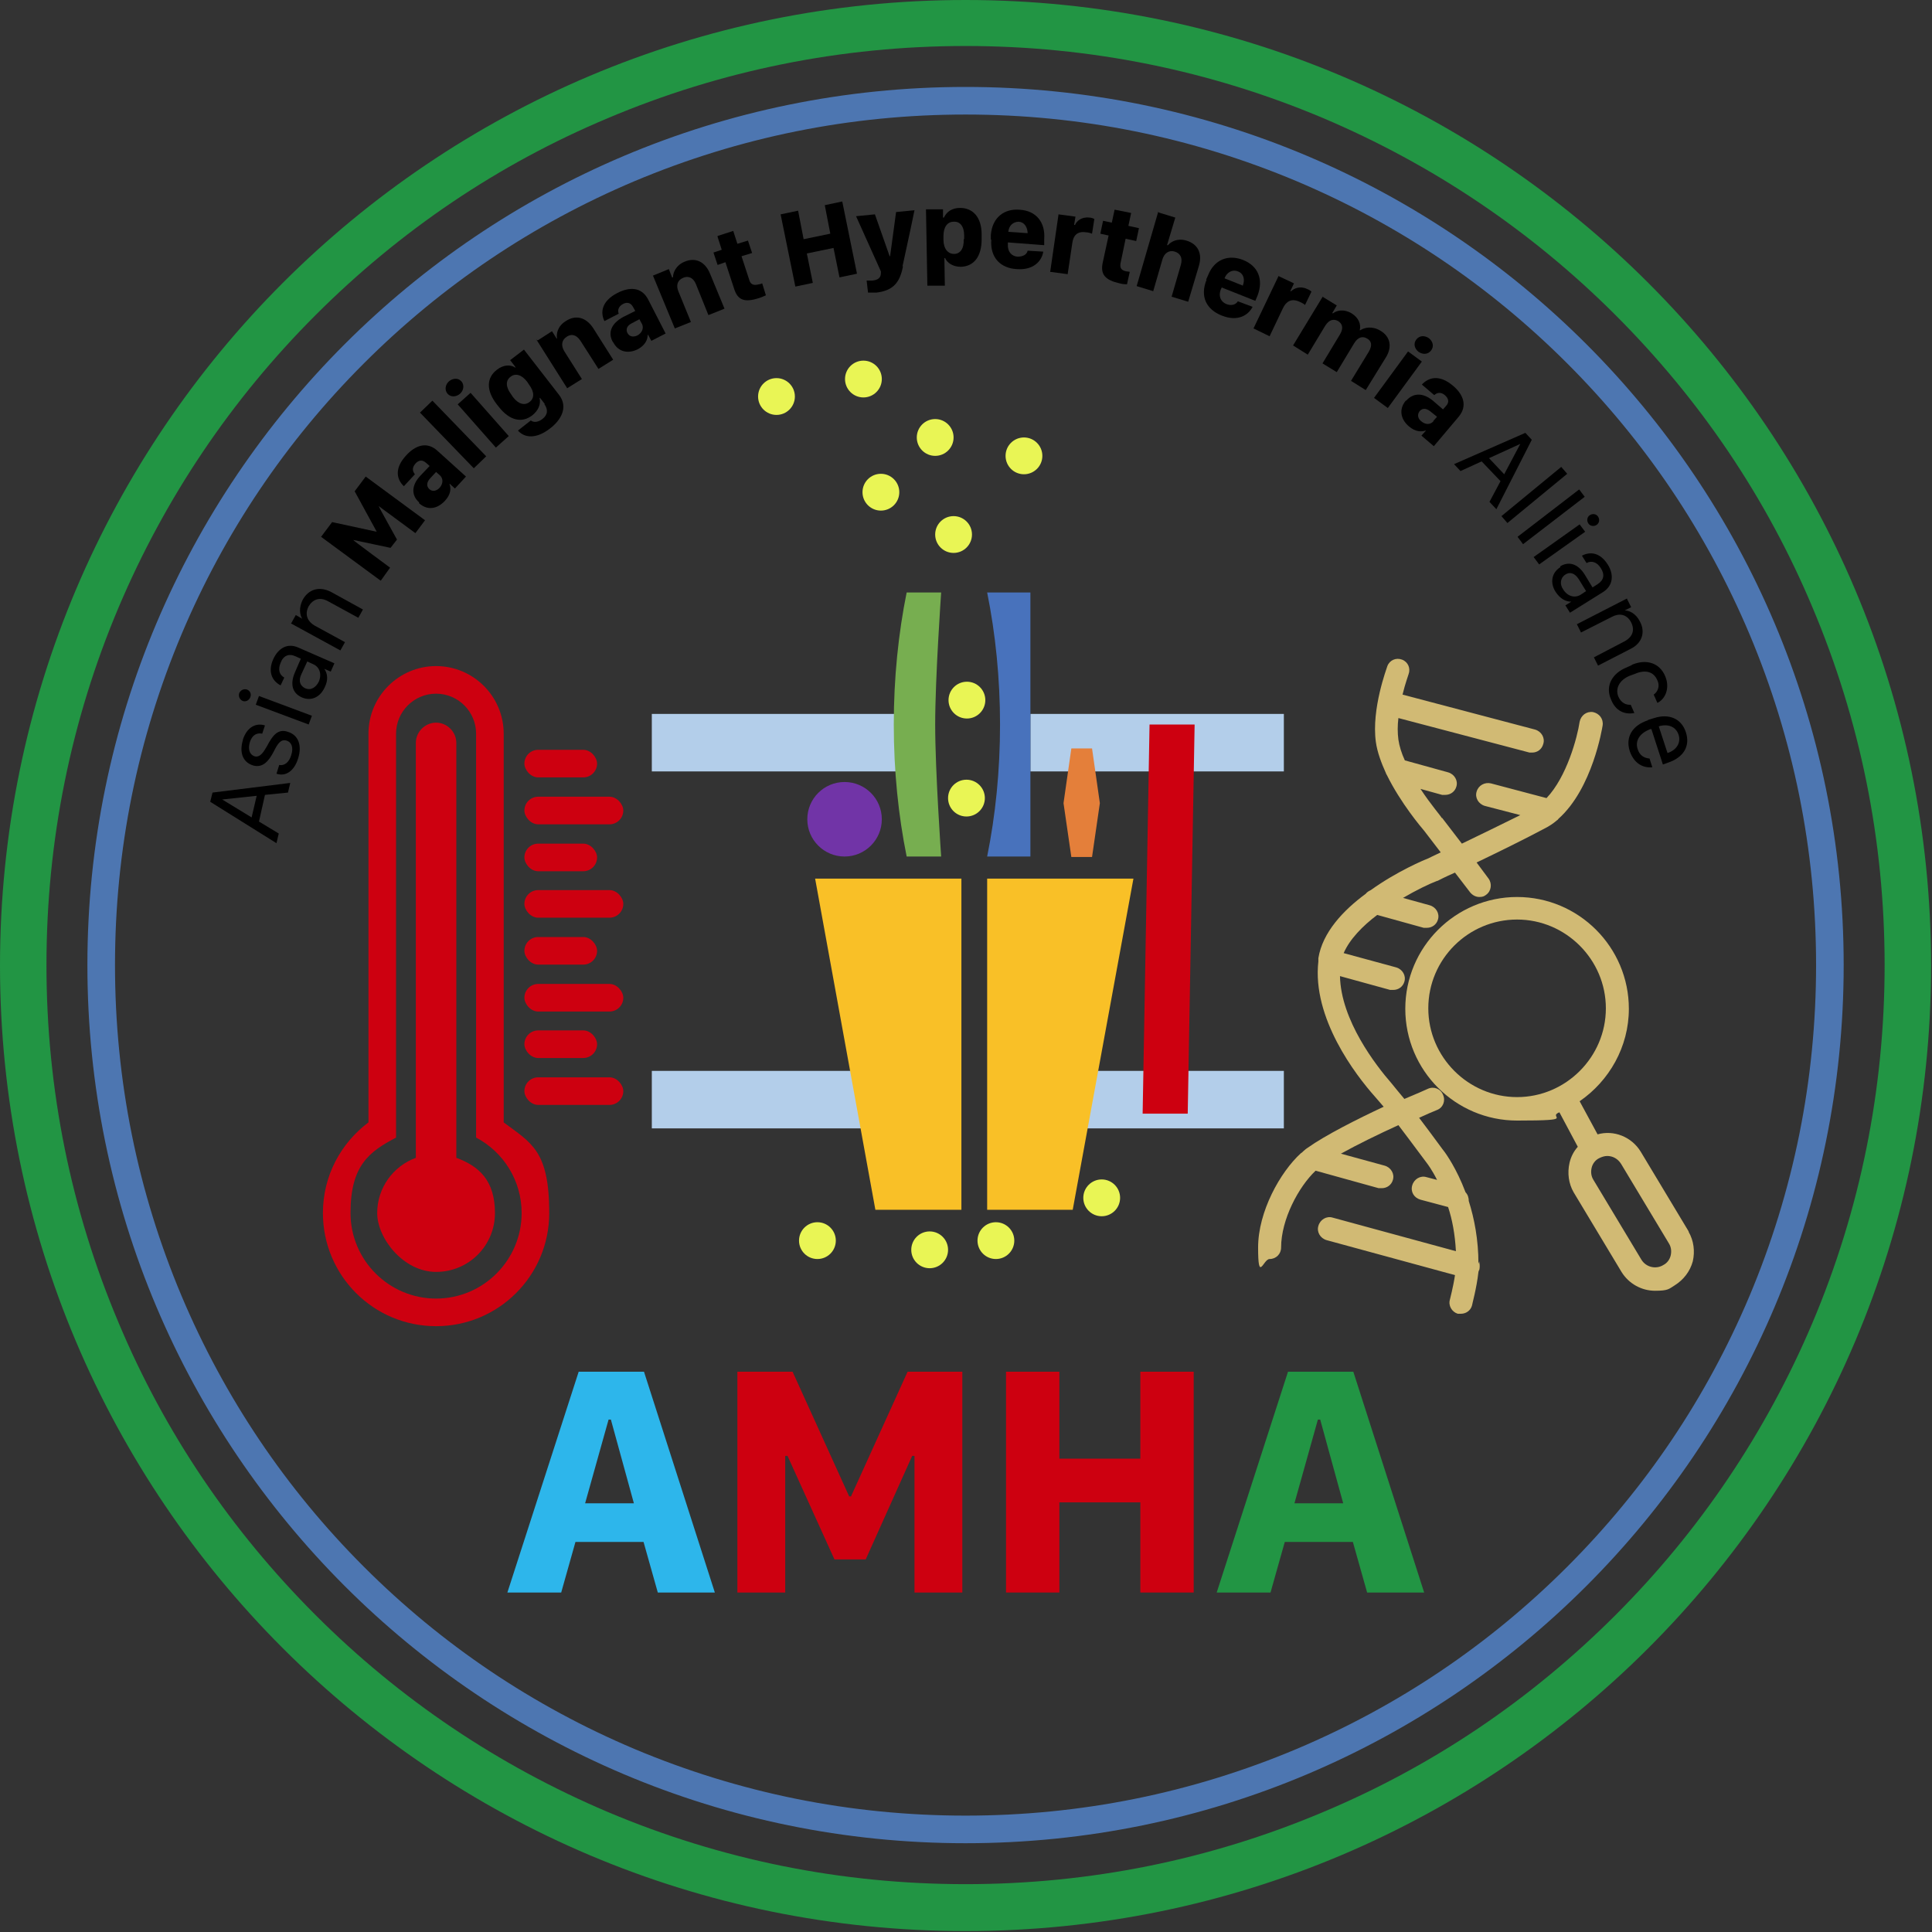 <?xml version="1.0" encoding="UTF-8"?>
<svg id="_圖層_1" data-name="圖層 1" xmlns="http://www.w3.org/2000/svg" version="1.1" viewBox="0 0 420 420">
  <rect x="0" y="0" width="420" height="420" fill="#333333" stroke="none"/>
  <defs>
    <style>
      .cls-1 {
        fill: #4d76b1;
      }

      .cls-1, .cls-2, .cls-3, .cls-4, .cls-5, .cls-6, .cls-7, .cls-8, .cls-9, .cls-10, .cls-11, .cls-12, .cls-13 {
        stroke-width: 0px;
      }

      .cls-2 {
        fill: #4872bc;
      }

      .cls-3 {
        fill: #77ae50;
      }

      .cls-4 {
        fill: #229544;
      }

      .cls-5 {
        fill: #e47f3a;
      }

      .cls-6 {
        fill: #b3ceea;
      }

      .cls-7 {
        fill: #cd0010;
      }

      .cls-8 {
        fill: #000;
      }

      .cls-9 {
        fill: #e9f555;
      }

      .cls-10 {
        fill: #7134a7;
      }

      .cls-11 {
        fill: #f9c027;
      }

      .cls-12 {
        fill: #2db6eb;
      }

      .cls-13 {
        fill: #d1ba74;
      }
    </style>
  </defs>
  <path class="cls-4" d="M209.9,10c27,0,53.2,5.3,77.8,15.7,23.8,10.1,45.2,24.5,63.5,42.8,18.4,18.4,32.8,39.7,42.8,63.5,10.4,24.6,15.7,50.8,15.7,77.8s-5.3,53.2-15.7,77.8c-10.1,23.8-24.5,45.2-42.8,63.5-18.4,18.4-39.7,32.8-63.5,42.8-24.6,10.4-50.8,15.7-77.8,15.7s-53.2-5.3-77.8-15.7c-23.8-10.1-45.2-24.5-63.5-42.8-18.4-18.4-32.8-39.7-42.8-63.5-10.4-24.6-15.7-50.8-15.7-77.8s5.3-53.2,15.7-77.8c10.1-23.8,24.5-45.2,42.8-63.5,18.4-18.4,39.7-32.8,63.5-42.8,24.6-10.4,50.8-15.7,77.8-15.7M209.9,0C94,0,0,94,0,209.9s94,209.9,209.9,209.9,209.9-94,209.9-209.9S325.8,0,209.9,0h0Z"/>
  <path class="cls-1" d="M209.9,24.9c25,0,49.2,4.9,72,14.5,22,9.3,41.8,22.6,58.8,39.6,17,17,30.3,36.8,39.6,58.8,9.6,22.8,14.5,47,14.5,72s-4.9,49.2-14.5,72c-9.3,22-22.6,41.8-39.6,58.8-17,17-36.8,30.3-58.8,39.6-22.8,9.6-47,14.5-72,14.5s-49.2-4.9-72-14.5c-22-9.3-41.8-22.6-58.8-39.6-17-17-30.3-36.8-39.6-58.8-9.6-22.8-14.5-47-14.5-72s4.9-49.2,14.5-72c9.3-22,22.6-41.8,39.6-58.8,17-17,36.8-30.3,58.8-39.6,22.8-9.6,47-14.5,72-14.5M209.9,18.9C104.5,18.9,19,104.4,19,209.8s85.5,190.9,190.9,190.9,190.9-85.5,190.9-190.9S315.3,18.9,209.9,18.9h0Z"/>
  <g>
    <path class="cls-8" d="M60.1,183.3l-14.4-9,.5-2,16.9-2.1-.5,2.1-5,.5-1.3,5.8,4.3,2.6-.5,2.1ZM48.3,173.8l6.4,3.9,1.1-4.7-7.5.8h0Z"/>
    <path class="cls-8" d="M52.8,160.8c.9-2.8,2.9-3.7,4.8-3.1l-.6,1.8c-.9-.2-2.1,0-2.7,1.9-.4,1.4-.1,2.6,1,3,1.3.4,2.1-1.1,2.8-2.3,1.1-2.1,2.3-3.8,4.5-3,2.3.7,3.1,3,2.2,5.8-.8,2.6-2.6,4-4.7,3.3l.6-1.9c1.1.2,2.1-.5,2.6-2.1.6-1.8,0-2.9-1-3.2-1.3-.4-2,.8-2.8,2.4-1.1,2.1-2.4,3.6-4.5,3-2.5-.8-2.9-3.2-2.2-5.5Z"/>
    <path class="cls-8" d="M52,150.7c.3-.7,1-1,1.7-.8.7.3,1,1,.7,1.7-.3.7-1,1-1.6.8-.7-.3-1-1-.8-1.7ZM55.6,153.2l.7-1.9,11.5,4.3-.7,1.9-11.5-4.3Z"/>
    <path class="cls-8" d="M65.6,151.6c-2-.9-2.6-2.8-1.5-5.4l1.3-3-1.1-.5c-1.5-.7-2.7-.2-3.3,1.4-.6,1.4-.3,2.6.8,3.2l-.8,1.7c-1.9-1-2.8-3-1.6-5.7,1.1-2.4,3.1-3.6,5.5-2.5l7.8,3.4-.8,1.8-1.4-.6h0c.7,1,.9,2.4.1,4-1,2.2-3,3.1-5,2.2ZM68.1,144.4l-1.3-.6-1.3,2.8c-.7,1.5-.2,2.5.8,3,1.3.6,2.4-.2,3-1.4.7-1.6.2-3.2-1.2-3.8Z"/>
    <path class="cls-8" d="M63.3,135.5l1-1.8,1.4.8h0c-.5-.8-.8-2.3.1-4.1,1.2-2.2,3.5-3.1,6.2-1.7l6.9,3.8-1,1.8-6.6-3.6c-1.8-1-3.3-.4-4.2,1.1-1,1.9-.1,3.4,1.3,4.2l6.6,3.6-1,1.8-10.8-5.9Z"/>
    <path class="cls-8" d="M82.7,126.2l-12.9-9.5,2.4-3.2,9.7,2.1h0c0,0-4.8-8.8-4.8-8.8l2.4-3.2,12.9,9.5-2.1,2.8-8-5.9h0c0,.1,4,7.3,4,7.3l-1.4,1.8-8-1.7h-.1c0,.1,8,6,8,6l-2,2.8Z"/>
    <path class="cls-8" d="M91.1,109.2c-1.7-1.5-1.7-3.7.3-5.8l2-2.1-.8-.7c-.8-.7-1.6-.6-2.3.2-.7.8-.7,1.6-.1,2.3l-2.4,2.6c-1.5-1.4-2.2-3.8.5-6.7,2-2.2,4.5-3.1,6.8-1l6.2,5.6-2.4,2.6-1.1-1h-.1c.4,1,.3,2.3-1,3.7-1.7,1.8-3.8,2.1-5.6.5ZM95.7,103.4l-.9-.8-1.3,1.4c-.8.9-.8,1.7-.2,2.3.7.7,1.7.4,2.3-.3.7-.8.8-1.9.1-2.6Z"/>
    <path class="cls-8" d="M91.3,89.7l2.7-2.6,11.7,12.1-2.7,2.6-11.7-12.1Z"/>
    <path class="cls-8" d="M97.6,82.9c.8-.7,2-.8,2.7,0s.5,2-.3,2.7-2,.8-2.7,0-.5-2,.3-2.7ZM99.5,87.9l2.8-2.5,8.3,9.4-2.8,2.5-8.3-9.4Z"/>
    <path class="cls-8" d="M118.5,87.9l-1.1-1.4h-.1c.3,1.3-.2,2.7-1.6,3.8-2.2,1.7-4.9,1.2-7.3-1.9l-.4-.5c-2.4-3.1-2.2-5.8,0-7.5,1.4-1.1,2.9-1.2,4-.5h.1c0-.1-1.2-1.6-1.2-1.6l3-2.3,7.6,9.8c2.2,2.8.3,5.7-2,7.4-3,2.3-5.5,2-6.9.4l2.8-2.2c.6.5,1.6.4,2.5-.3,1.2-.9,1.3-2.1.4-3.3ZM111.1,85.7l.4.6c1.2,1.6,2.6,1.9,3.6,1.1,1.1-.8,1.1-2.2-.1-3.8l-.4-.6c-1.2-1.6-2.6-1.9-3.6-1.1-1.1.8-1.1,2.2.1,3.8Z"/>
    <path class="cls-8" d="M116.9,74l3.1-2,1,1.6h.1c-.2-1,.1-2.7,1.9-3.8,2.1-1.4,4.4-.9,6,1.6l4.3,6.8-3.2,2-3.9-6.1c-1-1.5-2.1-1.5-3-.9-1.1.7-1.3,1.9-.5,3.2l3.8,6-3.2,2-6.7-10.6Z"/>
    <path class="cls-8" d="M133.2,74.3c-1.1-2-.3-4,2.3-5.4l2.6-1.3-.5-.9c-.5-.9-1.3-1.1-2.2-.6-.9.5-1.2,1.3-.9,2.1l-3.1,1.6c-.9-1.8-.7-4.3,2.8-6.1,2.7-1.4,5.3-1.3,6.7,1.4l3.8,7.4-3.1,1.6-.7-1.3h-.1c0,1-.5,2.2-2.1,3.1-2.2,1.1-4.3.6-5.4-1.5ZM139.6,70.5l-.6-1.1-1.7.9c-1,.5-1.3,1.3-.9,2.1.5.9,1.4.9,2.2.5.9-.5,1.4-1.5,1-2.4Z"/>
    <path class="cls-8" d="M142,59.9l3.4-1.4.7,1.8h.2c0-1,.6-2.6,2.5-3.4,2.3-1,4.5-.1,5.6,2.7l3.1,7.5-3.5,1.4-2.7-6.7c-.7-1.7-1.9-1.8-2.8-1.4-1.2.5-1.6,1.6-1,3l2.7,6.6-3.5,1.4-4.8-11.6Z"/>
    <path class="cls-8" d="M156,51.3l3.4-1.1.9,2.8,2.3-.7.9,2.7-2.3.7,1.7,5.2c.3,1,1,1.2,2.1.9.3,0,.6-.2.7-.2l.8,2.6c-.3.1-.8.4-1.5.6-3.1,1-4.6.5-5.4-2l-1.9-5.8-1.7.6-.9-2.7,1.8-.6-.9-2.8Z"/>
    <path class="cls-8" d="M182.5,60.3l-1.3-6.4-5.8,1.2,1.3,6.4-3.8.8-3.2-15.7,3.8-.8,1.2,6.2,5.8-1.2-1.2-6.2,3.8-.8,3.2,15.7-3.8.8Z"/>
    <path class="cls-8" d="M196.3,57.9l-.2.9c-.8,3.1-2.4,4.4-5.5,4.8-.6,0-1.4,0-1.9,0l-.3-2.6c.2,0,.7,0,1.1,0,1.4-.1,2-.6,2-1.7v-.3s-5.4-12-5.4-12l4.1-.4,3.2,9.1h.1s1.3-9.6,1.3-9.6l4-.4c-.9,4.5-2.6,12.1-2.6,12.2Z"/>
    <path class="cls-8" d="M205.5,56.1h-.2s.1,6,.1,6h-3.8c0,0-.3-16.6-.3-16.6h3.7c0,0,0,1.8,0,1.8h.2c.6-1.3,1.8-2.1,3.5-2.1,2.8,0,4.7,2,4.7,5.8v1c0,3.8-1.7,5.9-4.5,6-1.7,0-3-.8-3.5-2ZM209.6,52v-.8c0-2-.9-3.1-2.3-3-1.3,0-2.2,1.1-2.2,3.1v.8c0,2,1,3.1,2.3,3.1,1.3,0,2.2-1.1,2.1-3.2Z"/>
    <path class="cls-8" d="M215.4,52.1v-1c.3-3.9,3-5.8,6.3-5.5,3.5.2,5.6,2.7,5.3,6.4v1.3c0,0-7.9-.6-7.9-.6v.4c-.1,1.6.8,2.6,2.1,2.7,1.1,0,2-.4,2.2-1.3l3.4.2c-.3,2-2.1,4.1-5.8,3.8-3.5-.2-5.8-2.5-5.5-6.4ZM223.4,50.8h0c0-1.4-.7-2.5-1.9-2.6-1.3,0-2.2.9-2.3,2.2h0s4.3.3,4.3.3Z"/>
    <path class="cls-8" d="M230.1,46.6l3.7.5-.3,1.8h.2c.3-.8,1.4-1.8,3.1-1.6.5,0,.9.2,1.1.3l-.5,3.2c-.3-.1-.8-.3-1.3-.3-1.9-.3-2.8.7-3,2.4l-1,6.7-3.8-.5,1.8-12.4Z"/>
    <path class="cls-8" d="M242.4,45.6l3.5.7-.6,2.8,2.3.5-.6,2.8-2.3-.5-1.1,5.3c-.2,1.1.2,1.6,1.3,1.8.3,0,.6.1.7.1l-.6,2.7c-.3,0-.9,0-1.6-.2-3.1-.7-4.2-1.9-3.7-4.4l1.3-6-1.8-.4.6-2.8,1.9.4.6-2.8Z"/>
    <path class="cls-8" d="M251.9,46.2l3.6,1.1-1.8,6h.2c.6-.7,2-1.6,4-1,2.4.7,3.6,2.7,2.7,5.6l-2.3,7.7-3.6-1.1,2-6.9c.5-1.7-.3-2.6-1.3-2.9-1.2-.4-2.3.3-2.7,1.7l-2,6.9-3.6-1.1,4.7-16.2Z"/>
    <path class="cls-8" d="M262.2,60.8l.4-.9c1.4-3.6,4.5-4.6,7.6-3.4,3.3,1.3,4.5,4.2,3.2,7.7l-.5,1.2-7.3-2.9-.2.4c-.6,1.5,0,2.7,1.2,3.2,1,.4,2,.2,2.5-.6l3.2,1.2c-.9,1.8-3.2,3.3-6.7,1.9-3.3-1.3-4.8-4.1-3.3-7.8ZM270.2,62h0c.5-1.3.1-2.6-1.1-3-1.2-.5-2.4.2-2.9,1.5h0s4,1.6,4,1.6Z"/>
    <path class="cls-8" d="M277.9,60l3.4,1.6-.8,1.7h.2c.6-.6,1.9-1.2,3.4-.5.5.2.8.4,1,.6l-1.4,2.9c-.2-.2-.7-.5-1.2-.7-1.7-.8-2.9-.1-3.6,1.4l-2.9,6.1-3.5-1.7,5.4-11.3Z"/>
    <path class="cls-8" d="M287.5,64.5l3.1,1.9-1,1.7h.2c.8-.6,2.3-1,4,0,1.6,1,2.1,2.4,1.8,3.7h.1c.9-.6,2.6-1,4.4.1,2.2,1.3,2.5,3.5,1.3,5.6l-4.5,7.3-3.2-2,3.9-6.4c.8-1.4.5-2.3-.4-2.8-1-.6-2-.3-2.8,1l-3.8,6.3-3.1-1.9,3.8-6.3c.9-1.5.4-2.4-.4-2.9-.9-.5-1.9-.4-2.8,1l-3.8,6.3-3.2-2,6.5-10.7Z"/>
    <path class="cls-8" d="M306.1,76.4l3,2.2-7.4,10.1-3-2.2,7.4-10.1ZM310.6,73.5c.9.7,1.2,1.8.5,2.7s-1.8.9-2.7.3c-.9-.7-1.2-1.8-.5-2.7.7-.9,1.8-.9,2.7-.3Z"/>
    <path class="cls-8" d="M305.7,87.1c1.5-1.7,3.6-1.8,5.8,0l2.2,1.9.7-.8c.7-.8.5-1.6-.3-2.3-.8-.7-1.7-.6-2.3,0l-2.7-2.3c1.4-1.5,3.7-2.3,6.7.2,2.3,1.9,3.3,4.4,1.3,6.8l-5.4,6.4-2.7-2.3,1-1.1h-.1c-.9.3-2.2.3-3.6-.9-1.9-1.6-2.2-3.8-.7-5.6ZM311.6,91.5l.8-.9-1.5-1.2c-.9-.7-1.7-.7-2.3,0-.6.8-.3,1.7.4,2.2.8.7,1.9.8,2.6,0Z"/>
    <path class="cls-8" d="M316.1,100.9l15.5-6.8,1.4,1.5-7.7,15.1-1.5-1.6,2.4-4.5-4.1-4.3-4.6,2.1-1.5-1.6ZM330.5,96.5l-6.8,3.1,3.3,3.5,3.5-6.6h0Z"/>
    <path class="cls-8" d="M339.4,101.5l1.3,1.5-13,10.7-1.3-1.5,13-10.7Z"/>
    <path class="cls-8" d="M343.3,106.4l1.2,1.6-13.4,10.3-1.2-1.6,13.4-10.3Z"/>
    <path class="cls-8" d="M343.4,114l1.2,1.6-10,7.1-1.2-1.6,10-7.1ZM347.4,112.3c.4.6.3,1.4-.3,1.8-.6.4-1.4.3-1.8-.3s-.3-1.4.3-1.8c.6-.4,1.4-.3,1.8.3Z"/>
    <path class="cls-8" d="M339.2,123.1c1.8-1.1,3.8-.6,5.3,1.8l1.7,2.8,1.1-.7c1.4-.9,1.6-2.1.7-3.5-.8-1.3-2-1.7-3.1-1.1l-1-1.6c1.9-1,4-.6,5.6,1.9,1.4,2.2,1.2,4.6-1,6l-7.2,4.5-1-1.6,1.3-.8h0c-1.2,0-2.4-.6-3.4-2.1-1.3-2-.9-4.2,1-5.4ZM343.6,129.3l1.2-.8-1.6-2.6c-.9-1.4-2-1.6-2.9-1-1.2.8-1.2,2.2-.5,3.2.9,1.5,2.5,2,3.8,1.2Z"/>
    <path class="cls-8" d="M353.7,130.2l.9,1.8-1.4.7h0c.9,0,2.4.6,3.3,2.4,1.2,2.2.6,4.7-2.1,6l-7,3.6-.9-1.8,6.7-3.5c1.8-1,2.2-2.5,1.4-4.1-1-1.9-2.7-2-4.2-1.2l-6.7,3.4-.9-1.8,10.9-5.6Z"/>
    <path class="cls-8" d="M354.8,144.5c3.1-1.3,6-.4,7.2,2.5,1.1,2.6,0,5-1.7,5.8l-.8-1.8c.9-.6,1.4-1.9.8-3.1-.8-1.9-2.6-2.4-4.9-1.4l-1.1.4c-2.2.9-3.2,2.7-2.5,4.5.6,1.4,1.7,1.9,2.7,1.8l.8,1.8c-2.1.4-4.1-.4-5.1-3-1.3-3,.4-5.7,3.4-6.9l1.1-.5Z"/>
    <path class="cls-8" d="M358.3,156.5l1.3-.4c3.1-1,5.9,0,6.9,3.1,1,3.1-.6,5.5-3.9,6.6l-1.1.4-2.5-7.7h-.2c-2.2.8-3.4,2.4-2.8,4.3.4,1.4,1.4,2,2.6,2.1l.6,1.9c-2.1.2-4-.9-4.9-3.5-1-3.1.6-5.6,3.9-6.7ZM362.5,163.7h0c1.9-.6,3-2.2,2.4-4-.6-1.8-2.4-2.4-4.3-1.8h0s1.9,5.8,1.9,5.8Z"/>
  </g>
  <g>
    <path class="cls-12" d="M110.3,346.2l15.5-48h14.2l15.4,48h-12.4l-3.1-11h-14.8l-3.1,11h-11.6ZM132.3,308.6l-5.1,18.2h10.6l-5-18.2h-.5Z"/>
    <path class="cls-7" d="M160.3,346.2v-48h12l12.3,27.1h.4l12.3-27.1h11.9v48h-10.4v-29.7h-.5l-10.1,22.5h-6.8l-10.2-22.5h-.5v29.7h-10.3Z"/>
    <path class="cls-7" d="M247.9,346.2v-19.6h-17.6v19.6h-11.6v-48h11.6v18.9h17.6v-18.9h11.6v48h-11.6Z"/>
    <path class="cls-4" d="M264.5,346.2l15.5-48h14.2l15.4,48h-12.4l-3.1-11h-14.8l-3.1,11h-11.6ZM286.5,308.6l-5.1,18.2h10.6l-5-18.2h-.5Z"/>
  </g>
  <g>
    <circle class="cls-9" cx="168.8" cy="86.2" r="4"/>
    <circle class="cls-9" cx="187.7" cy="82.4" r="4"/>
    <circle class="cls-9" cx="203.3" cy="95.1" r="4"/>
    <circle class="cls-9" cx="191.5" cy="107" r="4"/>
    <circle class="cls-9" cx="207.3" cy="116.2" r="4"/>
    <circle class="cls-9" cx="210.2" cy="152.2" r="4"/>
    <circle class="cls-9" cx="210.1" cy="173.5" r="4"/>
    <circle class="cls-9" cx="239.5" cy="260.4" r="4"/>
    <circle class="cls-9" cx="216.5" cy="269.7" r="4"/>
    <circle class="cls-9" cx="202.1" cy="271.7" r="4"/>
    <circle class="cls-9" cx="177.7" cy="269.7" r="4"/>
    <circle class="cls-9" cx="222.6" cy="99.1" r="4"/>
  </g>
  <circle class="cls-10" cx="183.6" cy="178.1" r="8.1"/>
  <g>
    <rect class="cls-6" x="141.7" y="155.2" width="55.1" height="12.5"/>
    <rect class="cls-6" x="141.7" y="232.8" width="55.1" height="12.5"/>
    <rect class="cls-6" x="224" y="232.8" width="55.1" height="12.5"/>
    <rect class="cls-6" x="224" y="155.2" width="55.1" height="12.5"/>
  </g>
  <polygon class="cls-7" points="258.2 242.1 248.4 242.1 249.9 157.5 259.7 157.5 258.2 242.1"/>
  <polygon class="cls-11" points="190.3 263 209 263 209 191 177.2 191 190.3 263"/>
  <polygon class="cls-11" points="233.2 263 214.6 263 214.6 191 246.4 191 233.2 263"/>
  <g>
    <path class="cls-7" d="M99.2,251.7v-90.2c0-2.4-2-4.4-4.4-4.4s-4.4,2-4.4,4.4v90.2c-4.9,1.8-8.4,6.5-8.4,12s5.7,12.8,12.8,12.8,12.8-5.7,12.8-12.8-3.5-10.2-8.4-12Z"/>
    <path class="cls-7" d="M109.5,244v-84.5c0-8.1-6.6-14.7-14.7-14.7h0c-8.1,0-14.7,6.6-14.7,14.7v84.5c-6,4.5-9.9,11.6-9.9,19.7,0,13.6,11,24.6,24.6,24.6s24.6-11,24.6-24.6-3.9-15.2-9.9-19.7ZM94.8,282.3c-10.2,0-18.6-8.3-18.6-18.6s4-13.3,9.9-16.4v-2.7h0c0-.1,0-.3,0-.4v-84.7c0-4.8,3.9-8.7,8.7-8.7s8.7,3.9,8.7,8.7v81.2s0,0,0,0v3.8c0,0,0,.1,0,.2h0v2.6c5.9,3.1,9.9,9.3,9.9,16.4,0,10.2-8.3,18.6-18.6,18.6Z"/>
    <rect class="cls-7" x="114" y="163" width="15.8" height="6" rx="3" ry="3"/>
    <rect class="cls-7" x="114" y="183.4" width="15.8" height="6" rx="3" ry="3"/>
    <rect class="cls-7" x="114" y="203.7" width="15.8" height="6" rx="3" ry="3"/>
    <rect class="cls-7" x="114" y="224" width="15.8" height="6" rx="3" ry="3"/>
    <rect class="cls-7" x="114" y="173.2" width="21.5" height="6" rx="3" ry="3"/>
    <rect class="cls-7" x="114" y="193.5" width="21.5" height="6" rx="3" ry="3"/>
    <rect class="cls-7" x="114" y="213.9" width="21.5" height="6" rx="3" ry="3"/>
    <rect class="cls-7" x="114" y="234.2" width="21.5" height="6" rx="3" ry="3"/>
  </g>
  <path class="cls-2" d="M224,128.8h-9.4c1.8,8.9,2.8,18.6,2.8,28.7s-1,19.8-2.8,28.7h9.4v-57.5Z"/>
  <polygon class="cls-5" points="237.4 162.7 232.9 162.7 231.2 174.6 232.9 186.3 237.4 186.3 239.1 174.6 237.4 162.7"/>
  <path class="cls-3" d="M204.6,128.8h-7.5c-1.8,8.9-2.8,18.6-2.8,28.7s1,19.8,2.8,28.7h7.5s-1.3-18.6-1.3-28.7,1.3-28.7,1.3-28.7Z"/>
  <g>
    <path class="cls-13" d="M321.4,274.7c0-5.2-.9-9.8-2.1-13.6,0-.7-.2-1.4-.7-1.9-2-5.3-4.3-8.4-4.5-8.7-.2-.2-2.7-3.7-5.6-7.5,1.5-.7,2.9-1.3,3.9-1.7,1.3-.5,1.9-2,1.3-3.3-.5-1.3-2-1.9-3.3-1.3-.6.3-2.5,1.1-5.1,2.2-1-1.2-2-2.4-2.8-3.4-3.4-3.9-11-13.7-11.2-23.3l10.9,3c.2,0,.4,0,.7,0,1.1,0,2.1-.7,2.4-1.8.4-1.3-.4-2.7-1.8-3.1l-11.4-3.1c1.3-3,4.1-5.9,7.3-8.3l10.1,2.8c.2,0,.4,0,.7,0,1.1,0,2.1-.7,2.4-1.8.4-1.3-.4-2.7-1.8-3.1l-5.8-1.6c2.9-1.7,5.6-3,7.4-3.7h.1c0,0,1.5-.8,3.8-1.8l3.3,4.3c.5.6,1.2,1,2,1s1.1-.2,1.5-.5c1.1-.8,1.3-2.4.5-3.5l-2.6-3.5c4.8-2.3,10.7-5.2,14.8-7.4,1-.5,1.9-1.1,2.7-1.8.1,0,.2-.2.3-.3,7.4-6.6,9.5-19.7,9.6-20.3.2-1.4-.7-2.6-2.1-2.9-1.4-.2-2.6.7-2.9,2.1-.5,3.4-2.8,12-7.2,16.6l-12.1-3.2c-1.3-.3-2.7.4-3.1,1.8-.4,1.3.4,2.7,1.8,3.1l7.7,2c-4,2-8.8,4.3-12.7,6.2l-4.3-5.6h-.1c0-.2-2.3-2.8-4.6-6.3l4.7,1.3c.2,0,.4,0,.7,0,1.1,0,2.1-.7,2.4-1.8.4-1.3-.4-2.7-1.8-3.1l-9.4-2.6c-.7-1.5-1.2-3.1-1.4-4.5-.2-1.5-.2-3.1,0-4.7l28.5,7.5c.2,0,.4,0,.6,0,1.1,0,2.1-.7,2.4-1.9.4-1.3-.4-2.7-1.8-3.1l-28.8-7.6c.6-2.5,1.3-4.3,1.3-4.4.5-1.3-.1-2.7-1.4-3.2-1.3-.5-2.7.1-3.2,1.4-.1.4-3.5,9.3-2.5,16.5.3,2.2,1.2,4.6,2.2,6.8,0,.1.1.2.2.4,3,6.1,7.5,11.4,8.1,12.1l3.6,4.7c-1.5.7-2.5,1.2-2.7,1.3-.8.3-6.8,2.8-12.5,6.9-.4.2-.8.4-1.1.8-4.9,3.6-9.4,8.4-10.3,14,0,0,0,.1,0,.2,0,.2,0,.3,0,.5-1.4,12.3,8.1,24.7,12.3,29.4.6.7,1.2,1.4,1.9,2.2-5.8,2.7-12.7,6.2-16.5,8.9-.3.2-.6.4-.9.7-.2.2-.4.4-.6.5-4.5,4.1-9.3,12.7-9.3,20.5s1.1,2.5,2.5,2.5,2.5-1.1,2.5-2.5c0-6.1,3.8-13.2,7.5-16.7l13.7,3.8c.2,0,.4,0,.7,0,1.1,0,2.1-.7,2.4-1.8.4-1.3-.4-2.7-1.8-3.1l-9.5-2.6c3.6-2,8.3-4.3,12.5-6.2,3.2,4.2,6.2,8.3,6.3,8.4,0,0,1,1.3,2.1,3.5l-2.3-.6c-1.3-.4-2.7.4-3.1,1.8s.4,2.7,1.8,3.1l6,1.6c.9,2.7,1.5,5.9,1.7,9.6l-26.8-7.3c-1.3-.4-2.7.4-3.1,1.8-.4,1.3.4,2.7,1.8,3.1l27.9,7.6c-.4,2.7-1.1,5.2-1.1,5.3-.4,1.3.4,2.7,1.7,3.1.2,0,.4,0,.7,0,1.1,0,2.1-.7,2.4-1.8,0-.2,1-3.7,1.4-7.3,0-.1.1-.3.2-.5.1-.5.1-1,0-1.5,0,0,0-.2,0-.3Z"/>
    <path class="cls-13" d="M367.1,267.7l-10.4-17.3c-2-3.3-5.9-4.8-9.4-3.8l-3.9-7.2c6.4-4.4,10.7-11.8,10.7-20.1,0-13.4-10.9-24.3-24.3-24.3s-24.3,10.9-24.3,24.3,10.9,24.3,24.3,24.3,6.4-.7,9.2-1.8l4,7.5c-.9,1-1.5,2.2-1.8,3.5-.5,2.2-.2,4.5.9,6.4l10.4,17.3c1.6,2.6,4.4,4.1,7.3,4.1s3-.4,4.3-1.2c1.9-1.2,3.3-3,3.9-5.2.5-2.2.2-4.5-.9-6.4ZM310.5,219.2c0-10.7,8.7-19.3,19.3-19.3s19.3,8.7,19.3,19.3-8.7,19.3-19.3,19.3-19.3-8.7-19.3-19.3ZM363.2,272.9c-.2.9-.8,1.7-1.6,2.1-1.6,1-3.8.5-4.8-1.2l-10.4-17.3c-.5-.8-.6-1.7-.4-2.6.2-.9.8-1.7,1.6-2.1.6-.3,1.2-.5,1.8-.5,1.2,0,2.3.6,3,1.7l10.4,17.3c.5.8.6,1.7.4,2.6Z"/>
  </g>
</svg>